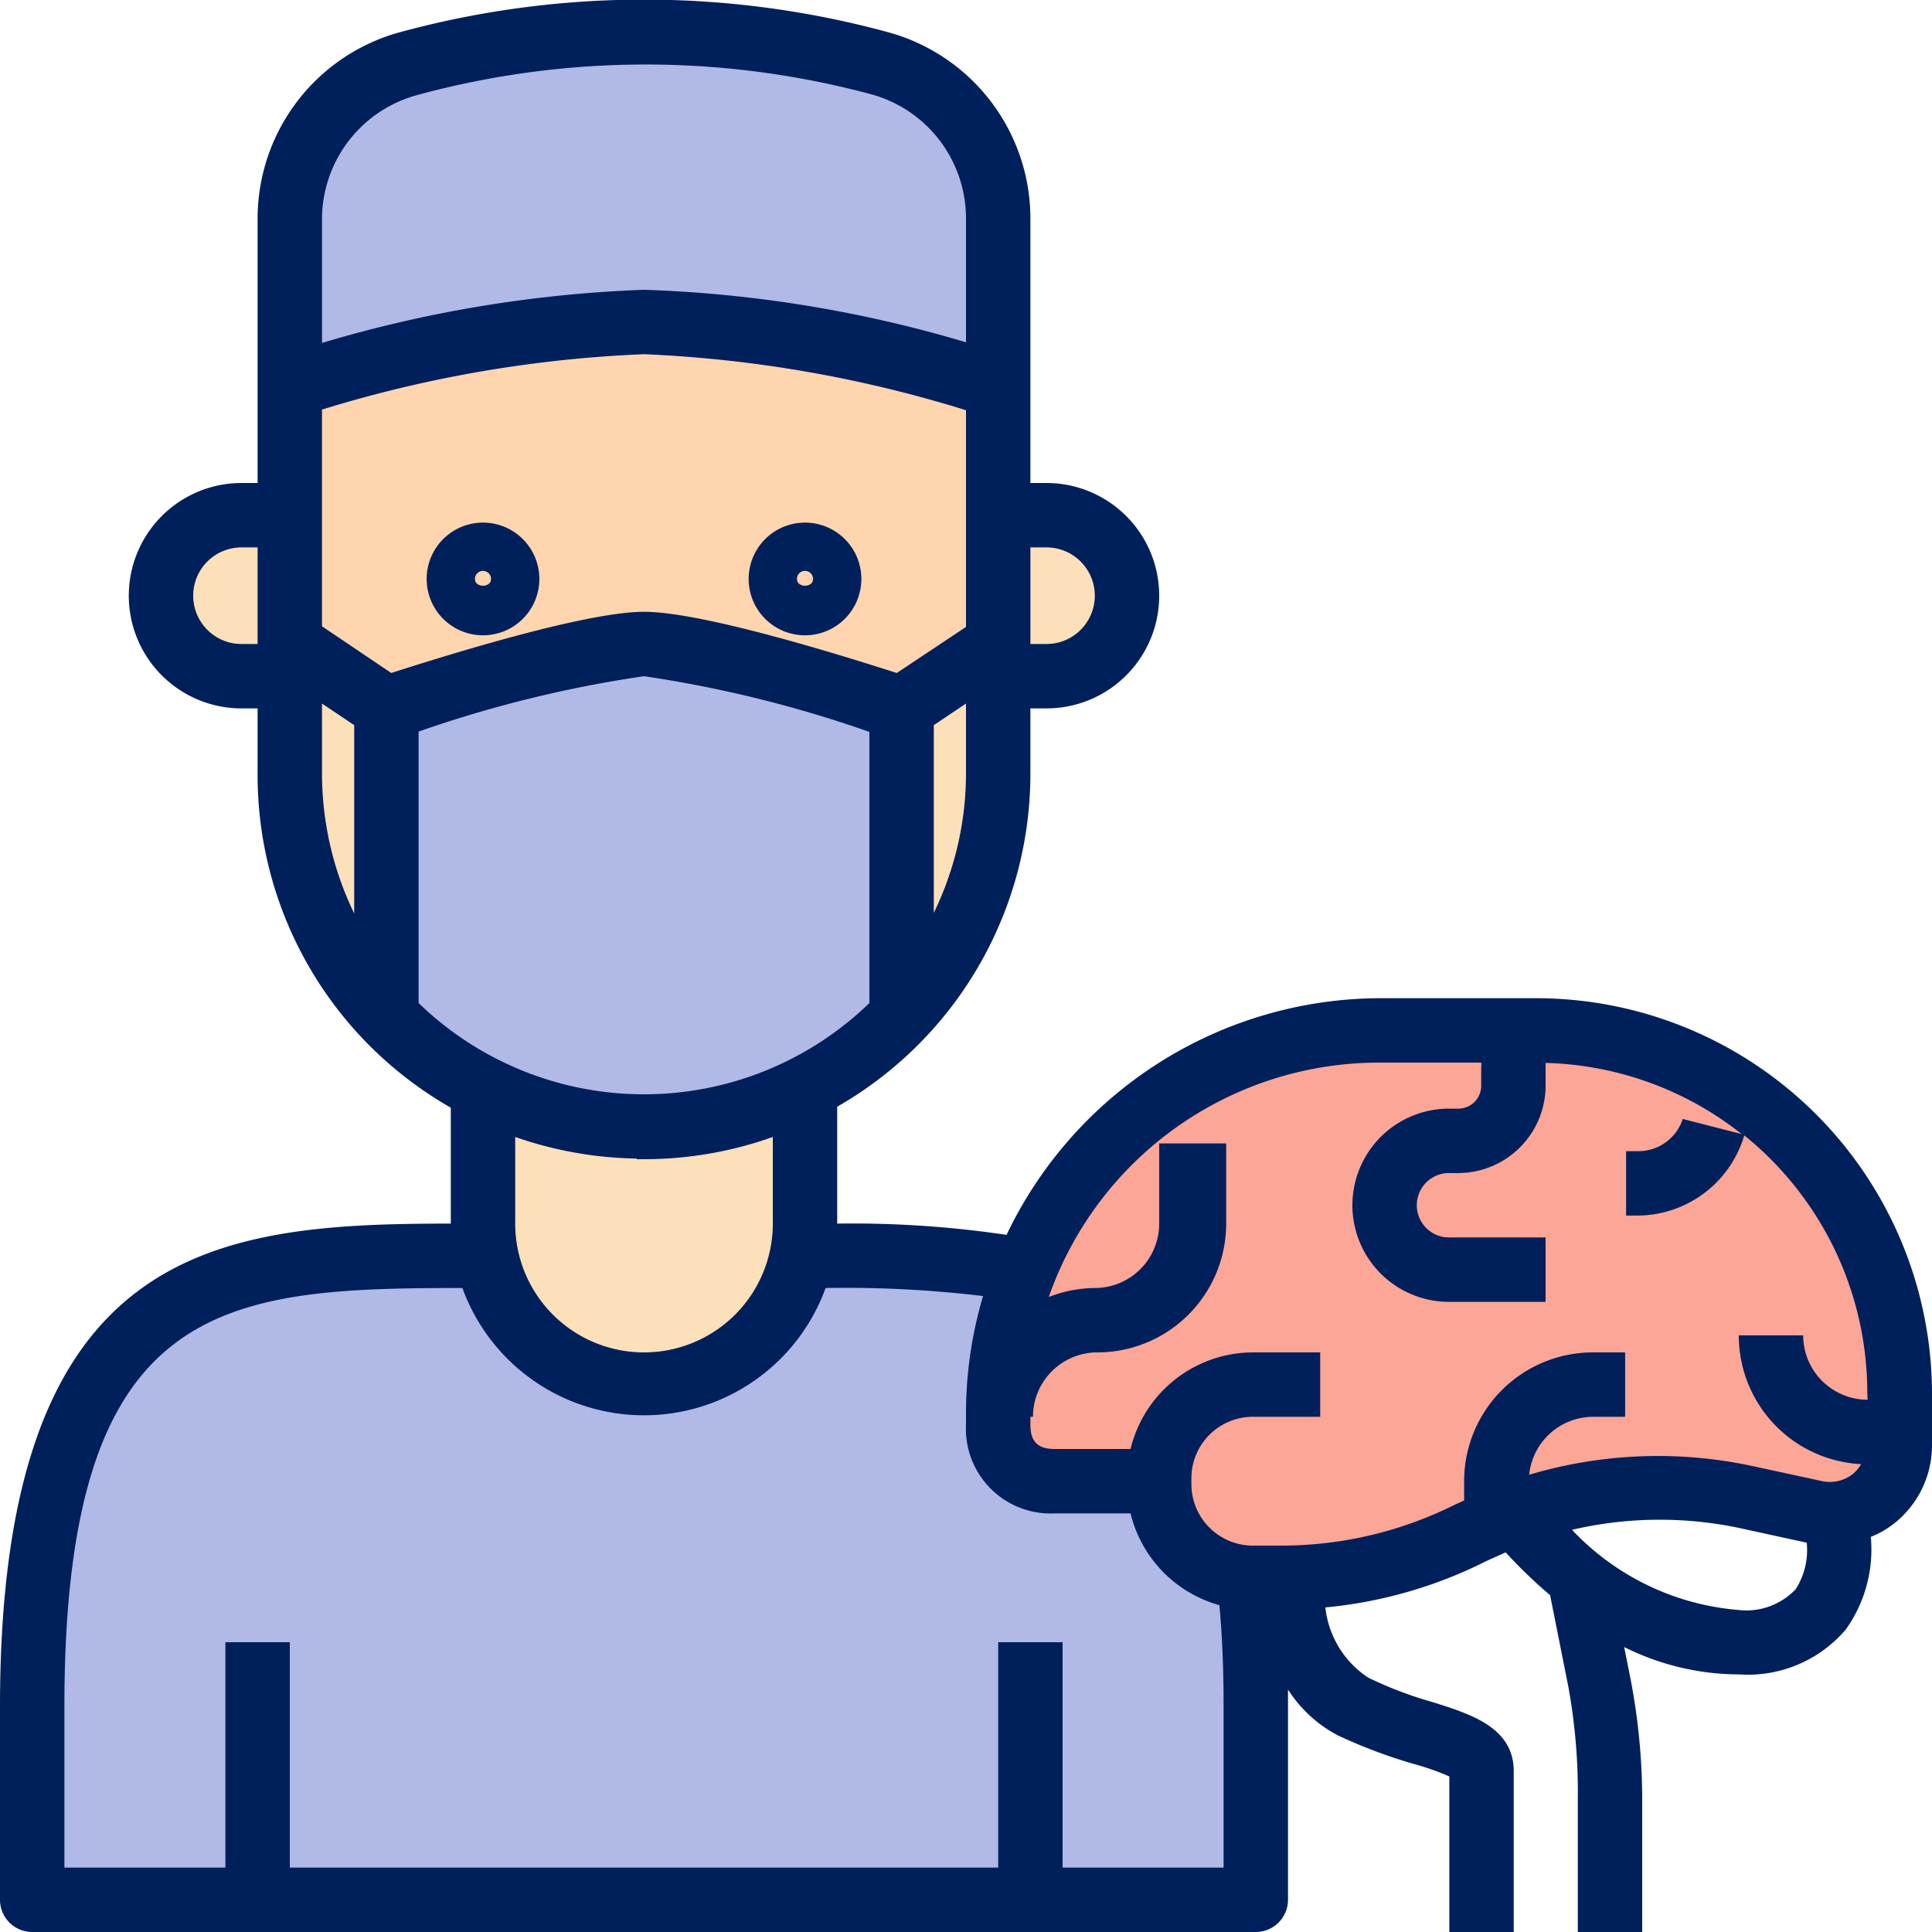 <svg id="Layer_1" data-name="Layer 1" xmlns="http://www.w3.org/2000/svg" viewBox="0 0 60 60"><path d="M29,39H11A10,10,0,0,0,1,49V59H39V49A10,10,0,0,0,29,39Zm0,0" style="fill:#b1b9e6"/><path d="M12,22s6-2,8-2,8,2,8,2l3-2V12a41.72,41.72,0,0,0-11-2A41.72,41.72,0,0,0,9,12v8Zm0,0" style="fill:#ffd5af"/><path d="M15,33.8V38a5,5,0,0,0,10,0v-4.2A11,11,0,0,1,19.79,35,11.11,11.11,0,0,1,15,33.8Zm0,0" style="fill:#fce0b9"/><path d="M9,16H7.5a2.5,2.5,0,0,0,0,5H9Zm0,0" style="fill:#fce0b9"/><path d="M47.72,32H42.88A11.88,11.88,0,0,0,31,43.87v.38A1.63,1.63,0,0,0,32.75,46H36v.09A2.9,2.9,0,0,0,38.79,49h1a12.89,12.89,0,0,0,5.87-1.41A13.38,13.38,0,0,1,47,47a12.86,12.86,0,0,1,7.19-.53l2.22.47A2.12,2.12,0,0,0,59,44.87V43.28A11.28,11.28,0,0,0,47.72,32Zm0,0" style="fill:#fca697"/><path d="M35,18.48A2.5,2.5,0,0,0,32.5,16H31v5h1.5a2.5,2.5,0,0,0,2.5-2.5Zm0,0" style="fill:#fce0b9"/><path d="M28,22v9.54A11,11,0,0,0,31,24V20Zm0,0" style="fill:#fce0b9"/><path d="M31,12V6.8A5,5,0,0,0,27.32,2,27.76,27.76,0,0,0,12.68,2,5,5,0,0,0,9,6.8V12a41.72,41.72,0,0,1,11-2,41.72,41.72,0,0,1,11,2Zm0,0" style="fill:#b1b9e6"/><path d="M20,20c-2,0-8,2-8,2v9.55A10.78,10.78,0,0,0,19.79,35,10.86,10.86,0,0,0,25,33.78a11.12,11.12,0,0,0,3-2.26V22s-6-2-8-2Zm0,0" style="fill:#b1b9e6"/><path d="M12,22,9,20v4a10.89,10.89,0,0,0,3,7.55Zm0,0" style="fill:#fce0b9"/><path d="M15,19.73A1.75,1.75,0,1,1,16.75,18,1.75,1.75,0,0,1,15,19.73Zm0-2a.25.25,0,0,0-.25.25c0,.28.5.28.5,0a.25.25,0,0,0-.25-.25Zm0,0" style="fill:#00205b"/><path d="M25,19.73A1.75,1.75,0,1,1,26.75,18,1.75,1.75,0,0,1,25,19.73Zm0-2a.25.25,0,0,0-.25.25c0,.28.5.28.5,0a.25.25,0,0,0-.25-.25Zm0,0" style="fill:#00205b"/><path d="M47.72,31H42.88a12.89,12.89,0,0,0-11.62,7.35A32.56,32.56,0,0,0,26,38V34.37A11.92,11.92,0,0,0,32,24V22h.5a3.5,3.5,0,0,0,0-7H32V6.8A6,6,0,0,0,27.58,1,28.88,28.88,0,0,0,12.42,1,6,6,0,0,0,8,6.8V15H7.5a3.5,3.5,0,0,0,0,7H8v2A11.89,11.89,0,0,0,14,34.4V38C6.67,38,0,38.65,0,53v6a1,1,0,0,0,1,1H39a1,1,0,0,0,1-1V53c0-.18,0-.35,0-.53a4.09,4.09,0,0,0,1.56,1.43,16.3,16.3,0,0,0,2.34.88,7.75,7.75,0,0,1,1.11.39V60h2V55c0-1.35-1.34-1.77-2.52-2.14a12.16,12.16,0,0,1-2-.76,3,3,0,0,1-1.33-2.18,14,14,0,0,0,5-1.44l.6-.27a15.2,15.2,0,0,0,1.38,1.33l.56,2.81A18.21,18.21,0,0,1,49,55.88V60h2V55.88A19.82,19.82,0,0,0,50.61,52l-.17-.85A8,8,0,0,0,54,52a4,4,0,0,0,3.32-1.39,4.28,4.28,0,0,0,.78-2.88,2.91,2.91,0,0,0,.74-.43A3.09,3.09,0,0,0,60,44.87V43.28A12.3,12.3,0,0,0,47.72,31ZM10,12.72A39.23,39.23,0,0,1,20,11a39.23,39.23,0,0,1,10,1.74v6.73l-2.15,1.43c-1.53-.49-6-1.9-7.85-1.9s-6.32,1.41-7.85,1.9L10,19.45Zm3,10A37.68,37.68,0,0,1,20,21a37.68,37.68,0,0,1,7,1.73v8.42a10.06,10.06,0,0,1-14,0Zm16,5.62V22.52l1-.67V24a9.92,9.92,0,0,1-1,4.35ZM32.5,17a1.5,1.5,0,0,1,0,3H32V17ZM10,6.8A4,4,0,0,1,13,2.94a27,27,0,0,1,14.1,0A4,4,0,0,1,30,6.8v3.83A39.44,39.44,0,0,0,20,9a39.89,39.89,0,0,0-10,1.65ZM7.5,20a1.5,1.5,0,0,1,0-3H8v3ZM10,21.85l1,.67v5.85A10,10,0,0,1,10,24ZM19.77,36H20a11.93,11.93,0,0,0,4-.69V38a4,4,0,0,1-8,0V35.31a12,12,0,0,0,3.77.67ZM38,58H33V51H31v7H9V51H7v7H2V53C2,40.36,6.89,40,14.36,40a6,6,0,0,0,11.28,0,35.83,35.83,0,0,1,4.89.25A12.78,12.78,0,0,0,30,43.87v.38A2.63,2.63,0,0,0,32.75,47h2.36a3.92,3.92,0,0,0,2.76,2.85c.09,1,.13,2,.13,3.15Zm17.74-8.62A2.1,2.1,0,0,1,54,50a8,8,0,0,1-5.18-2.49A12,12,0,0,1,54,47.45l2.11.46a2.26,2.26,0,0,1-.36,1.47ZM58,43.47a2,2,0,0,1-2-2H54a4,4,0,0,0,3.8,4,1.21,1.21,0,0,1-.25.3,1.16,1.16,0,0,1-.95.23l-2.22-.48a14,14,0,0,0-6.89.28A2,2,0,0,1,49.47,44h1V42h-1a4,4,0,0,0-4,4v.6l-.29.13A12.05,12.05,0,0,1,39.79,48h-.88A1.91,1.91,0,0,1,37,46.09v-.17A1.91,1.91,0,0,1,38.89,44H41l0-2H38.88a3.92,3.92,0,0,0-3.77,3H32.75c-.52,0-.75-.23-.75-.75V44h.08a2,2,0,0,1,2-2,4,4,0,0,0,4-4V35.51H36V38a2,2,0,0,1-2,2,4,4,0,0,0-1.43.28A10.87,10.87,0,0,1,42.88,33H46a.39.39,0,0,1,0,.14v.57a.71.71,0,0,1-.71.72H45a3,3,0,0,0,0,6h3v-2H45a1,1,0,0,1,0-2h.29A2.72,2.72,0,0,0,48,33.71v-.57s0-.08,0-.13a10.22,10.22,0,0,1,6.09,2.21l-1.83-.47a1.45,1.45,0,0,1-1.41,1H50.5v2h.34a3.47,3.47,0,0,0,3.33-2.49,10.27,10.27,0,0,1,3.82,8Zm0,0" style="fill:#00205b"/></svg>